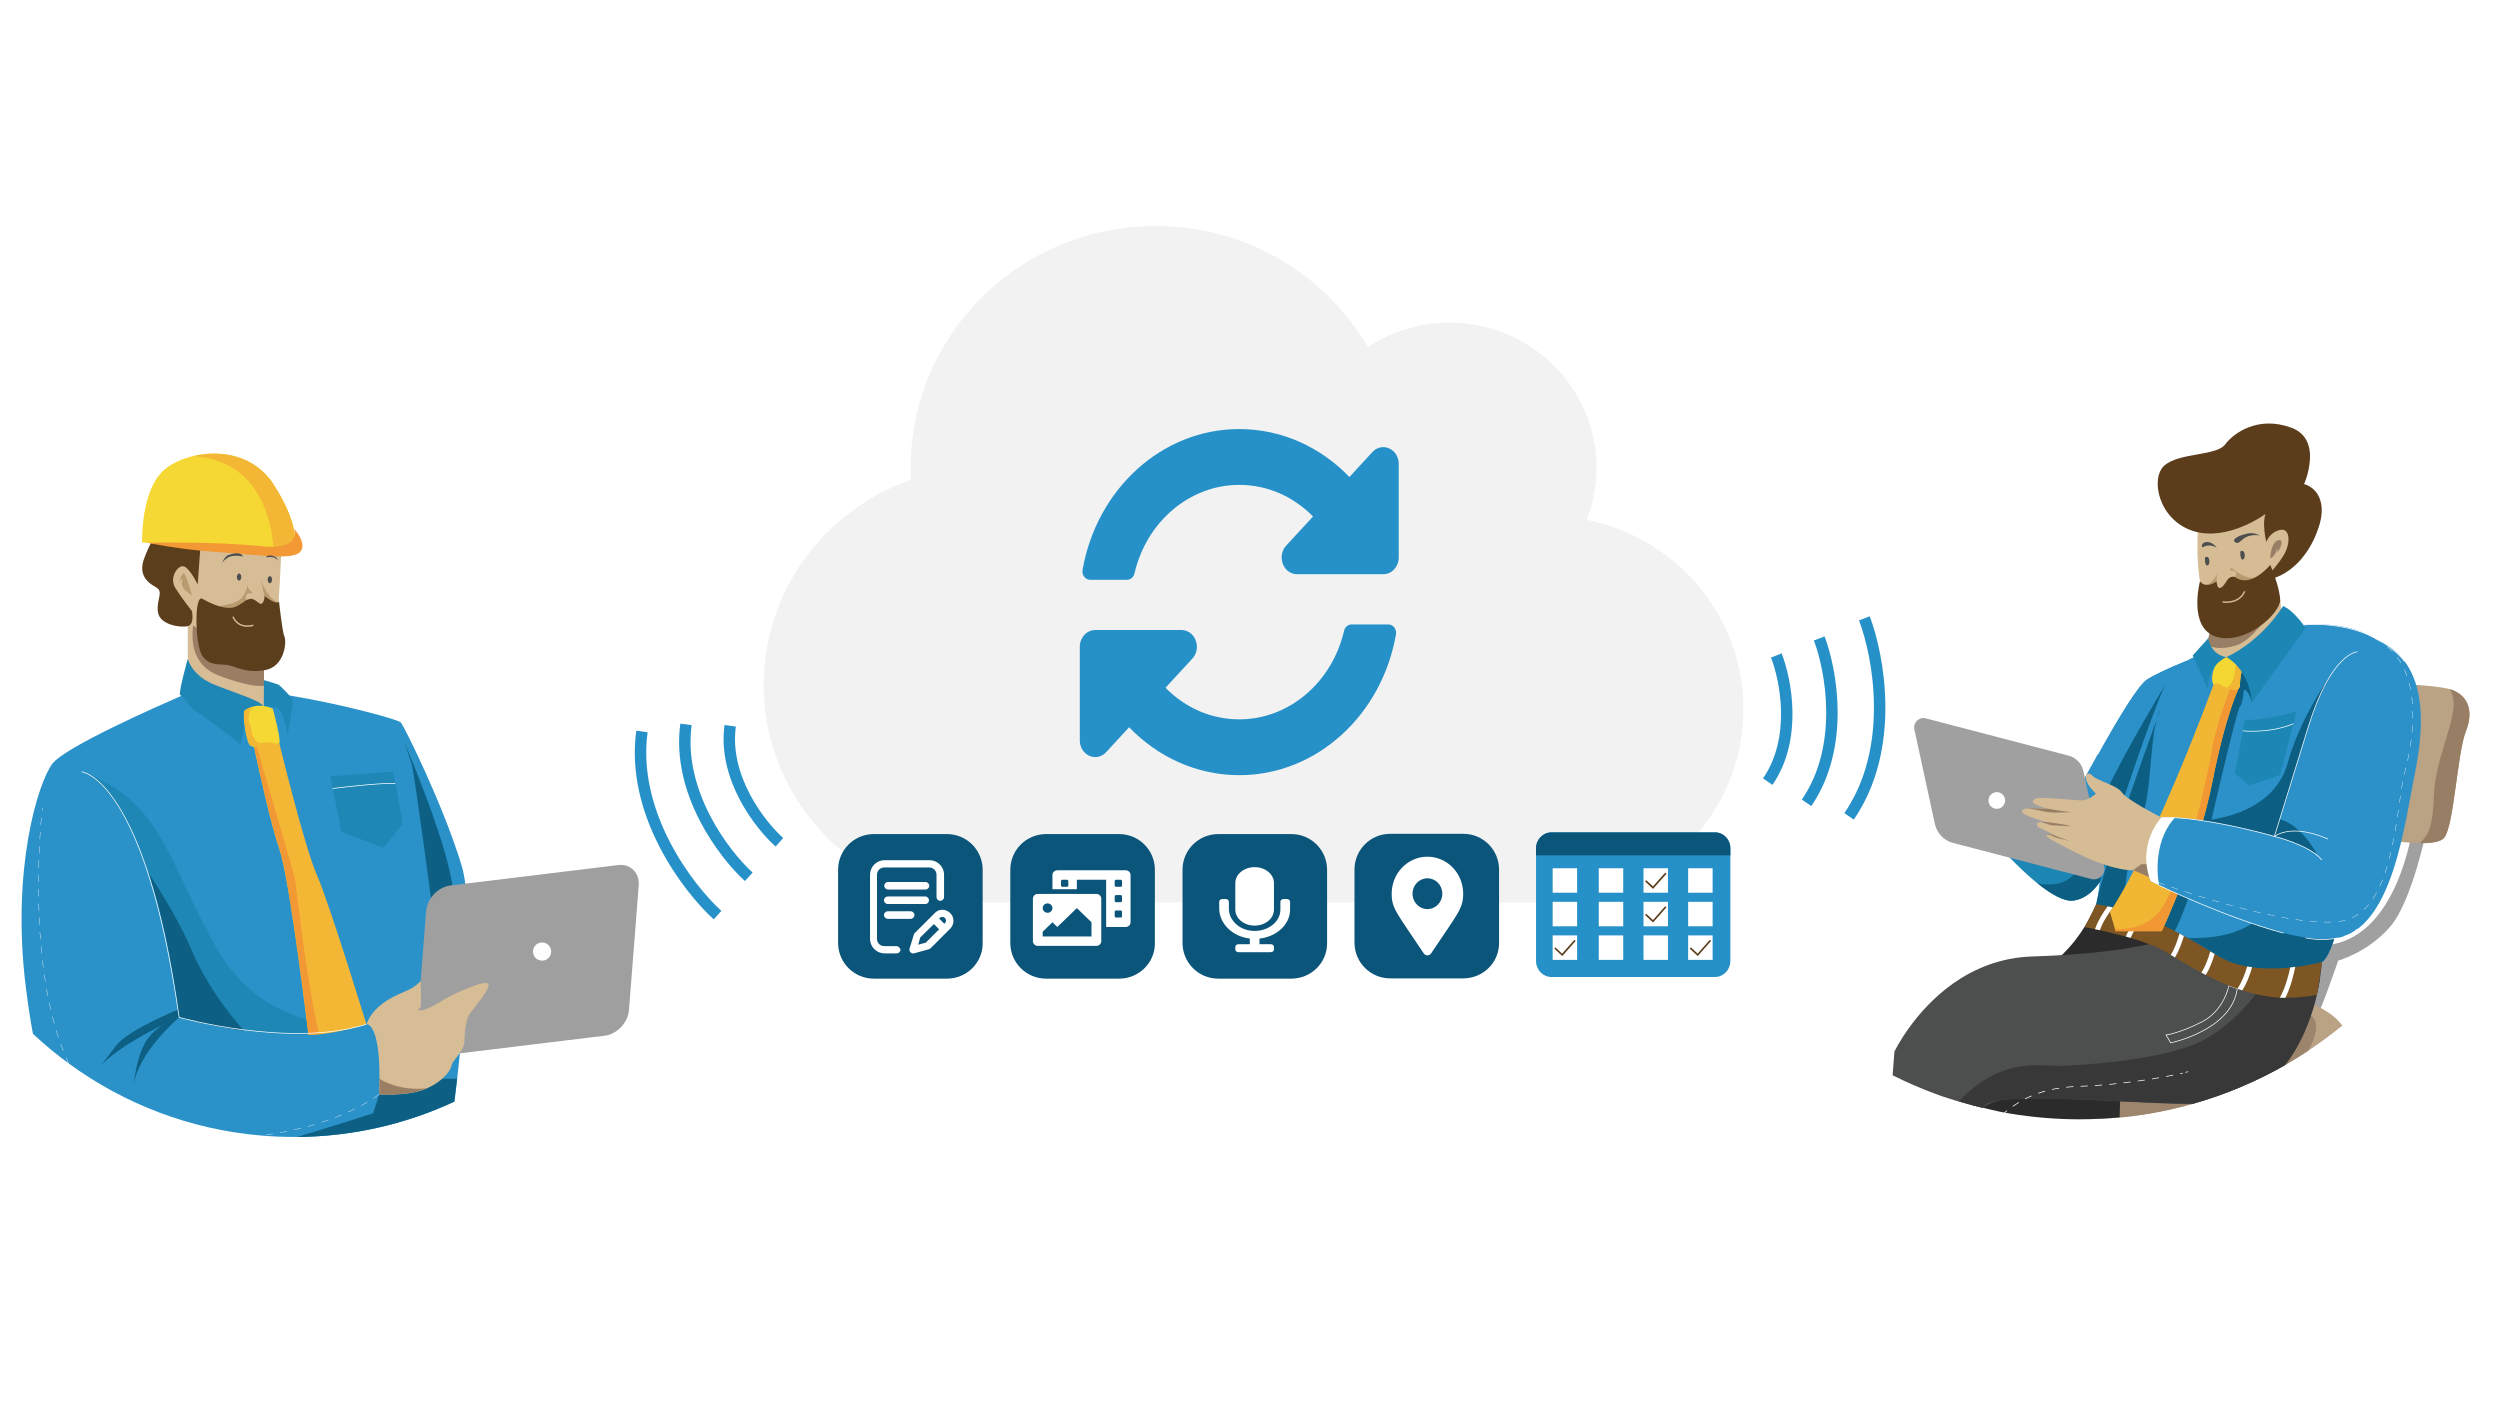 <?xml version="1.0" encoding="UTF-8"?> <svg xmlns="http://www.w3.org/2000/svg" width="1748" height="982" viewBox="0 0 1748 982" fill="none"><rect x="0" y="0" width="1748" height="982" fill="#333333" stroke="none"/><g clip-path="url(#clip0)"><rect width="1748" height="982" fill="white"></rect><path d="M1109.4 363.459C1113.79 352.162 1116.25 339.809 1116.25 326.929C1116.25 270.971 1070.23 225.571 1013.5 225.571C992.415 225.571 972.721 231.906 956.452 242.675C926.805 191.997 871.47 158 808 158C713.384 158 636.75 233.596 636.75 326.929C636.75 329.779 636.857 332.63 636.964 335.481C577.027 356.28 534 412.66 534 478.964C534 562.901 603.035 631 688.125 631H1082C1157.67 631 1219 570.502 1219 495.857C1219 430.503 1171.91 375.918 1109.4 363.459Z" fill="#F2F2F2"></path><path d="M1209.86 593.143V671.977C1209.86 678.115 1205.03 683.12 1199.07 683.12H1084.79C1078.83 683.12 1074 678.115 1074 671.977V593.143C1074 587.005 1078.83 582 1084.79 582H1199.13C1205.09 582 1209.86 587.005 1209.86 593.143Z" fill="#2691C8"></path><path d="M1209.86 593.143V598.089H1074V593.143C1074 587.005 1078.83 582 1084.79 582H1199.13C1205.09 582 1209.86 587.005 1209.86 593.143Z" fill="#0C557A"></path><path d="M1102.72 607.086H1085.62V624.188H1102.72V607.086Z" fill="white"></path><path d="M1102.72 630.564H1085.62V647.666H1102.72V630.564Z" fill="white"></path><path d="M1102.72 654.042H1085.62V671.143H1102.72V654.042Z" fill="white"></path><path d="M1134.96 607.086H1117.86V624.188H1134.96V607.086Z" fill="white"></path><path d="M1134.96 630.564H1117.86V647.666H1134.96V630.564Z" fill="white"></path><path d="M1134.96 654.042H1117.86V671.143H1134.96V654.042Z" fill="white"></path><path d="M1166.24 607.086H1149.14V624.188H1166.24V607.086Z" fill="white"></path><path d="M1166.24 630.564H1149.14V647.666H1166.24V630.564Z" fill="white"></path><path d="M1166.24 654.042H1149.14V671.143H1166.24V654.042Z" fill="white"></path><path d="M1197.47 607.086H1180.36V624.188H1197.47V607.086Z" fill="white"></path><path d="M1197.47 630.564H1180.36V647.666H1197.47V630.564Z" fill="white"></path><path d="M1197.47 654.042H1180.36V671.143H1197.47V654.042Z" fill="white"></path><path d="M1155.75 619.778L1151.05 615.429L1150.21 616.263L1155.81 621.506L1165.17 610.959L1164.28 610.185L1155.75 619.778Z" fill="#5B3E1C"></path><path d="M1155.75 643.316L1151.05 638.906L1150.21 639.74L1155.81 644.984L1165.17 634.437L1164.28 633.662L1155.75 643.316Z" fill="#5B3E1C"></path><path d="M1195.5 657.14L1186.98 666.793L1182.27 662.384L1181.44 663.218L1187.04 668.462L1196.39 657.915L1195.5 657.14Z" fill="#5B3E1C"></path><path d="M1092.23 666.793L1087.53 662.384L1086.75 663.218L1092.35 668.462L1101.71 657.915L1100.81 657.14L1092.23 666.793Z" fill="#5B3E1C"></path><path d="M662.115 684.264H610.966C597.163 684.264 586 673.101 586 659.299V608.15C586 594.347 597.163 583.184 610.966 583.184H662.115C675.917 583.184 687.081 594.347 687.081 608.15V659.299C687.284 673.101 675.917 684.264 662.115 684.264Z" fill="#0C557A"></path><path d="M649.531 629.462C649.531 628.041 648.313 626.823 646.892 626.823H620.709C619.288 626.823 618.07 628.041 618.07 629.462C618.07 630.883 619.288 632.1 620.709 632.1H646.892C648.516 632.1 649.531 630.883 649.531 629.462Z" fill="white"></path><path d="M620.709 637.175C619.288 637.175 618.07 638.392 618.07 639.813C618.07 641.234 619.288 642.452 620.709 642.452H636.744C638.164 642.452 639.382 641.234 639.382 639.813C639.382 638.392 638.164 637.175 636.744 637.175H620.709Z" fill="white"></path><path d="M626.798 661.532H618.273C615.431 661.532 613.199 659.299 613.199 656.457V611.6C613.199 608.759 615.431 606.526 618.273 606.526H649.734C652.575 606.526 654.808 608.759 654.808 611.6V627.229C654.808 628.65 656.026 629.868 657.447 629.868C658.867 629.868 660.085 628.65 660.085 627.229V611.6C660.085 605.917 655.417 601.452 649.937 601.452H618.476C612.793 601.452 608.327 606.12 608.327 611.6V656.457C608.327 662.141 612.996 666.606 618.476 666.606H627.001C628.422 666.606 629.639 665.388 629.639 663.967C629.233 662.749 628.219 661.532 626.798 661.532Z" fill="white"></path><path d="M664.348 638.393C661.303 635.348 656.432 635.348 653.59 638.393L639.585 652.398C639.382 652.601 638.976 653.007 638.976 653.413L635.931 663.358C635.728 664.17 635.931 665.185 636.54 665.794C636.946 666.2 637.758 666.606 638.367 666.606C638.57 666.606 638.773 666.606 638.976 666.606L649.328 663.764C649.734 663.561 650.139 663.358 650.545 663.155L664.551 649.15C667.392 646.106 667.392 641.234 664.348 638.393ZM647.298 659.096L642.021 660.517L643.441 655.442L652.981 646.106L656.635 649.759L647.298 659.096ZM660.694 645.497L660.288 645.903L656.635 642.249L657.041 641.843C658.055 640.828 659.679 640.828 660.694 641.843C661.709 642.858 661.709 644.482 660.694 645.497Z" fill="white"></path><path d="M647.095 616.674H620.911C619.491 616.674 618.273 617.892 618.273 619.313C618.273 620.734 619.491 621.952 620.911 621.952H647.095C648.516 621.952 649.734 620.734 649.734 619.313C649.734 617.892 648.516 616.674 647.095 616.674Z" fill="white"></path><path d="M918.078 361.125C904.022 346.843 885.782 339.014 866.432 339.032C831.607 339.065 801.542 364.978 793.241 400.923C792.637 403.539 790.489 405.387 788.003 405.387H762.24C758.869 405.387 756.308 402.066 756.931 398.471C766.659 342.411 812.015 300 866.5 300C896.375 300 923.505 312.752 943.523 333.512L959.58 316.086C966.377 308.71 978 313.934 978 324.366V389.774C978 396.241 973.169 401.484 967.21 401.484H906.937C897.324 401.484 892.51 388.871 899.307 381.494L918.078 361.125V361.125ZM765.79 440.516H826.063C835.676 440.516 840.49 453.129 833.693 460.506L814.922 480.876C828.978 495.158 847.219 502.987 866.57 502.968C901.377 502.934 931.454 477.039 939.759 441.078C940.363 438.462 942.511 436.614 944.997 436.614H970.761C974.132 436.614 976.693 439.935 976.069 443.53C966.341 499.59 920.985 542 866.5 542C836.625 542 809.495 529.248 789.477 508.488L773.42 525.914C766.623 533.29 755 528.066 755 517.634V452.226C755 445.759 759.831 440.516 765.79 440.516Z" fill="#2691C8"></path><path d="M782.525 684.264H731.376C717.574 684.264 706.411 673.101 706.411 659.299V608.15C706.411 594.347 717.574 583.184 731.376 583.184H782.525C796.328 583.184 807.491 594.347 807.491 608.15V659.299C807.694 673.101 796.328 684.264 782.525 684.264Z" fill="#0C557A"></path><path d="M787.072 608.509H739.284C738.379 608.509 737.511 608.857 736.871 609.477C736.23 610.096 735.871 610.936 735.871 611.812V621.722H752.938V615.116H773.418V648.149H787.072C787.977 648.149 788.846 647.801 789.486 647.181C790.126 646.562 790.486 645.722 790.486 644.846V611.812C790.486 610.936 790.126 610.096 789.486 609.477C788.846 608.857 787.977 608.509 787.072 608.509V608.509ZM746.964 619.142C746.964 619.388 746.863 619.624 746.683 619.799C746.503 619.973 746.259 620.071 746.004 620.071H742.804C742.55 620.071 742.306 619.973 742.126 619.799C741.945 619.624 741.844 619.388 741.844 619.142V616.045C741.844 615.798 741.945 615.562 742.126 615.388C742.306 615.214 742.55 615.116 742.804 615.116H746.004C746.259 615.116 746.503 615.214 746.683 615.388C746.863 615.562 746.964 615.798 746.964 616.045V619.142ZM784.512 640.613C784.512 640.86 784.411 641.096 784.231 641.27C784.051 641.444 783.807 641.542 783.552 641.542H780.352C780.097 641.542 779.853 641.444 779.673 641.27C779.493 641.096 779.392 640.86 779.392 640.613V637.516C779.392 637.27 779.493 637.034 779.673 636.859C779.853 636.685 780.097 636.587 780.352 636.587H783.552C783.807 636.587 784.051 636.685 784.231 636.859C784.411 637.034 784.512 637.27 784.512 637.516V640.613ZM784.512 629.877C784.512 630.124 784.411 630.36 784.231 630.534C784.051 630.709 783.807 630.806 783.552 630.806H780.352C780.097 630.806 779.853 630.709 779.673 630.534C779.493 630.36 779.392 630.124 779.392 629.877V626.781C779.392 626.534 779.493 626.298 779.673 626.124C779.853 625.949 780.097 625.852 780.352 625.852H783.552C783.807 625.852 784.051 625.949 784.231 626.124C784.411 626.298 784.512 626.534 784.512 626.781V629.877ZM784.512 619.142C784.512 619.388 784.411 619.624 784.231 619.799C784.051 619.973 783.807 620.071 783.552 620.071H780.352C780.097 620.071 779.853 619.973 779.673 619.799C779.493 619.624 779.392 619.388 779.392 619.142V616.045C779.392 615.798 779.493 615.562 779.673 615.388C779.853 615.214 780.097 615.116 780.352 615.116H783.552C783.807 615.116 784.051 615.214 784.231 615.388C784.411 615.562 784.512 615.798 784.512 616.045V619.142ZM766.592 625.026H725.631C724.725 625.026 723.857 625.374 723.217 625.993C722.577 626.613 722.217 627.453 722.217 628.329V658.059C722.217 658.935 722.577 659.775 723.217 660.395C723.857 661.014 724.725 661.362 725.631 661.362H766.592C767.497 661.362 768.365 661.014 769.005 660.395C769.645 659.775 770.005 658.935 770.005 658.059V628.329C770.005 627.453 769.645 626.613 769.005 625.993C768.365 625.374 767.497 625.026 766.592 625.026ZM732.457 631.632C733.133 631.632 733.792 631.826 734.354 632.189C734.915 632.552 735.353 633.068 735.611 633.672C735.869 634.275 735.937 634.939 735.805 635.58C735.674 636.221 735.348 636.809 734.871 637.271C734.394 637.733 733.785 638.048 733.123 638.175C732.461 638.303 731.775 638.238 731.151 637.987C730.527 637.737 729.994 637.314 729.619 636.771C729.244 636.228 729.044 635.589 729.044 634.936C729.044 634.06 729.404 633.219 730.044 632.6C730.684 631.98 731.552 631.632 732.457 631.632V631.632ZM763.178 654.755H729.044V651.452L735.871 644.846L739.284 648.149L752.938 634.936L763.178 644.846V654.755Z" fill="white"></path><path d="M902.937 684.264H851.788C837.985 684.264 826.822 673.101 826.822 659.299V608.15C826.822 594.347 837.985 583.184 851.788 583.184H902.937C916.739 583.184 927.902 594.347 927.902 608.15V659.299C928.105 673.101 916.739 684.264 902.937 684.264Z" fill="#0C557A"></path><path d="M877.242 647.185C884.705 647.185 890.755 642.194 890.755 636.037V617.456C890.755 611.298 884.705 606.307 877.242 606.307C869.778 606.307 863.728 611.298 863.728 617.456V636.037C863.728 642.194 869.778 647.185 877.242 647.185ZM899.764 628.604H897.512C896.268 628.604 895.26 629.436 895.26 630.462V636.037C895.26 644.723 886.182 651.694 875.441 650.83C866.08 650.076 859.224 643.134 859.224 635.375V630.462C859.224 629.436 858.216 628.604 856.971 628.604H854.719C853.475 628.604 852.467 629.436 852.467 630.462V635.126C852.467 645.536 861.472 654.816 873.863 656.226V660.192H865.98C864.736 660.192 863.728 661.024 863.728 662.05V663.908C863.728 664.935 864.736 665.767 865.98 665.767H888.503C889.747 665.767 890.755 664.935 890.755 663.908V662.05C890.755 661.024 889.747 660.192 888.503 660.192H880.62V656.27C892.685 654.905 902.017 646.361 902.017 636.037V630.462C902.017 629.436 901.009 628.604 899.764 628.604Z" fill="white"></path><path d="M325.331 691.598C324.364 706.915 322.993 722.233 321.623 736.099C321.623 736.26 321.623 736.421 321.542 736.502C320.897 742.709 320.252 748.675 319.688 754.157C319.043 760.042 318.398 765.443 317.834 770.119C317.834 770.119 317.753 770.119 317.753 770.2C284.216 785.84 246.89 794.627 207.549 794.949C206.824 794.949 206.098 794.949 205.373 794.949C197.795 794.949 190.217 794.627 182.8 793.982C132.817 789.79 86.785 771.812 48.411 743.838C39.543 737.389 31.078 730.375 23.016 722.797C21.243 713.526 19.631 702.643 18.018 689.905C7.86 607.756 26.483 547.616 36.56 534.072C45.428 522.221 110.97 493.441 127.013 486.427C129.27 485.46 130.56 484.895 130.56 484.895C133.785 483.444 138.057 482.477 142.975 481.993C147.328 481.51 152.246 481.348 157.567 481.51C165.87 481.671 175.061 482.477 184.735 483.686C190.7 484.412 196.747 485.379 202.793 486.347C241.005 492.715 278.976 503.276 280.347 505.211C282.926 508.597 309.933 562.772 322.751 605.176C323.799 608.724 324.686 612.996 325.331 617.833C327.669 636.778 327.105 664.188 325.331 691.598Z" fill="#2A92C9"></path><path d="M184.573 465.225V496.585C184.573 496.585 179.091 495.376 164.016 493.199C148.94 491.264 131.285 471.11 131.285 471.11V431.366C132.817 430.882 134.429 431.608 135.8 433.22C137.735 435.155 139.669 438.379 141.685 441.765C144.184 446.038 146.764 450.714 149.585 453.858C156.518 461.758 184.573 465.225 184.573 465.225Z" fill="#D6BD96"></path><path d="M184.573 465.225V479.494C180.543 479.978 171.594 479.494 152.891 472.319C134.671 465.467 133.543 448.376 135.074 436.928C135.236 435.477 135.477 434.107 135.719 432.736C136.606 428.544 137.654 425.722 137.654 425.722L166.757 444.99C156.519 444.829 146.119 443.7 141.685 441.362C144.184 445.635 146.764 450.311 149.585 453.455C156.519 461.758 184.573 465.225 184.573 465.225Z" fill="#997E64"></path><path d="M197.15 372.596C197.15 372.596 196.263 400.651 194.812 420.966C194.65 422.175 194.65 423.304 194.57 424.513C193.925 433.059 193.28 439.75 192.635 441.282C191.345 444.103 179.091 445.554 166.757 445.474C156.519 445.312 146.119 444.184 141.685 441.846C141.443 441.685 141.04 441.443 140.798 441.362C139.347 440.314 137.251 439.024 135.074 437.331C133.865 436.445 132.495 435.477 131.205 434.51C120.644 426.206 108.068 412.904 116.371 397.748C127.819 376.949 135.074 369.694 135.074 369.694L197.15 372.596Z" fill="#D6BD96"></path><path opacity="0.33" d="M181.994 404.843C182.155 405.084 182.236 405.488 182.477 406.052C182.236 405.326 181.994 404.923 181.994 404.843Z" fill="#7C5724"></path><path opacity="0.33" d="M194.973 420.966C194.812 422.175 194.812 423.304 194.731 424.513C192.796 425.4 190.217 425.722 189.007 424.03C186.428 420.24 184.815 416.855 184.815 416.855C184.815 416.855 183.364 409.196 182.477 406.052C184.009 409.76 189.088 420.563 194.973 420.966Z" fill="#7C5724"></path><path opacity="0.33" d="M172.078 419.596C172.078 419.596 171.03 416.21 173.368 415.162C175.544 414.114 177.237 415.162 177.237 415.162C177.237 415.162 173.851 411.937 173.609 411.131C173.368 410.325 173.126 409.196 173.126 409.196C173.126 409.196 171.836 416.451 167.241 419.596C162.646 422.74 152.971 423.788 152.971 423.788C152.971 423.788 162.484 431.204 172.078 419.596Z" fill="#7C5724"></path><path d="M141.443 364.131L138.218 408.712C138.218 408.712 133.14 397.91 128.867 396.136C124.675 394.282 118.064 403.714 122.498 410.97C127.013 418.225 134.188 427.254 134.188 427.254C134.188 427.254 136.284 436.606 131.205 437.815C126.126 439.024 111.615 436.928 110.405 427.899C109.196 418.951 114.92 413.711 108.874 410.486C102.908 407.261 96.781 401.779 100.651 390.896C104.52 380.093 110.002 371.628 110.002 371.628L141.443 364.131Z" fill="#5B3E1C"></path><path d="M141.443 418.628C141.443 418.628 157.405 428.544 165.87 423.707C174.335 418.87 170.062 420.079 174.335 418.87C178.608 417.661 181.59 424.03 183.445 421.692C185.299 419.354 184.976 416.613 184.976 416.613C184.976 416.613 192.554 423.143 195.134 420.805C195.134 420.805 197.311 441.846 198.923 445.232C200.455 448.618 199.165 466.031 185.379 468.53C171.594 471.029 163.693 465.547 158.856 464.902C154.019 464.258 146.764 465.789 141.685 458.937C136.364 452.004 135.558 415.484 141.443 418.628Z" fill="#5B3E1C"></path><path d="M205.856 379.368C205.856 379.368 205.373 382.915 196.343 384.527C192.071 385.333 185.702 385.817 176.592 385.172C148.537 383.318 99.361 379.287 99.361 379.287C99.361 379.287 98.152 340.913 116.291 327.289C121.369 323.5 127.98 320.517 135.236 318.824C154.181 314.309 177.963 318.179 191.023 338.414C209.242 366.469 205.856 379.368 205.856 379.368Z" fill="#F5D834"></path><path d="M205.856 379.368C205.856 379.368 205.373 382.915 196.343 384.527C193.199 383.237 191.265 382.35 191.265 382.35C186.186 332.529 157.889 320.517 135.397 318.905C154.342 314.39 178.124 318.26 191.184 338.495C209.242 366.469 205.856 379.368 205.856 379.368Z" fill="#F3B735"></path><path d="M102.908 379.448C102.908 379.448 124.836 384.285 152.568 386.059C180.22 387.913 204.002 391.783 209.726 386.059C215.45 380.335 205.534 369.532 205.534 369.532C205.534 369.532 211.903 385.253 181.994 381.867C152.326 378.561 102.908 379.448 102.908 379.448Z" fill="#F29835"></path><path d="M131.285 460.71C131.285 460.71 134.026 472.4 149.989 478.769C165.951 485.137 182.477 489.813 184.573 494.328C184.573 494.328 173.529 493.683 171.433 504.485C169.337 515.288 168.289 520.448 168.289 520.448C168.289 520.448 141.363 499.648 137.332 497.552C133.301 495.456 127.819 486.508 126.045 486.024C124.272 485.621 131.285 460.71 131.285 460.71Z" fill="#1E87B5"></path><path d="M184.573 494.408C184.573 494.408 192.796 492.957 195.618 496.746C198.601 500.535 201.18 513.676 201.18 513.676C201.18 513.676 205.211 491.022 204.808 489.491C204.405 487.959 195.94 479.333 194.65 478.688C193.199 478.043 184.493 475.544 184.493 475.544V494.408H184.573Z" fill="#1E87B5"></path><path d="M57.198 539.635C57.359 539.635 57.682 539.796 58.085 540.038C57.843 539.876 57.44 539.715 57.198 539.635Z" fill="#1E87B5"></path><path d="M254.065 716.912C228.832 725.78 196.505 724.167 170.627 720.54C144.748 716.912 125.239 711.188 125.239 711.188C119.757 667.413 112.098 634.602 103.956 610.336C85.334 555.113 64.051 542.617 58.327 540.118C115.162 560.676 118.145 606.708 153.052 665.559C188.362 724.812 254.065 716.912 254.065 716.912Z" fill="#1E87B5"></path><path d="M125.32 711.349C125.32 711.349 95.33 736.421 93.234 760.606C93.234 760.606 94.927 738.114 102.989 726.667C110.97 715.219 125.32 711.349 125.32 711.349Z" fill="#0D6084"></path><path d="M124.675 705.867C124.675 705.867 89.848 719.895 81.383 730.859C72.919 741.742 70.339 745.289 70.339 745.289C70.339 745.289 82.028 730.617 125.32 711.269L124.675 705.867Z" fill="#0D6084"></path><path d="M319.607 754.238L317.592 770.28C284.055 785.92 246.729 794.707 207.388 795.03C231.17 788.016 260.837 778.423 260.837 778.423L265.11 765.282L265.432 765.202L279.621 759.961L295.18 754.238H319.607Z" fill="#0D6084"></path><path d="M256.161 716.106C256.161 716.106 238.587 721.829 222.866 723.281C220.367 723.522 217.949 723.684 215.611 723.522C215.611 723.522 202.632 615.092 195.295 593.648C189.168 575.832 181.107 538.506 178.366 526.091C177.882 523.511 177.479 521.899 177.479 521.899C177.479 521.899 177.64 521.657 177.882 521.415C178.124 521.173 178.366 520.931 178.688 520.609C180.865 518.755 186.105 515.933 195.215 519.319C195.215 519.319 212.789 591.552 221.174 610.82C229.8 629.926 256.161 716.106 256.161 716.106Z" fill="#F3B735"></path><path d="M206.259 614.447C206.743 617.269 213.515 681.037 223.028 723.119C220.529 723.361 218.11 723.522 215.772 723.361C215.772 723.361 202.793 614.931 195.457 593.487C189.33 575.67 181.268 538.345 178.527 525.93L178.124 521.254L177.721 516.094C177.721 516.094 178.205 517.626 179.011 520.367C184.412 539.07 205.453 610.739 206.259 614.447Z" fill="#F29835"></path><path d="M195.376 519.319C194.167 521.496 187.717 517.868 184.332 519.319C180.946 520.77 176.431 523.995 174.174 520.125C171.917 516.256 169.659 499.971 170.788 496.988C170.788 496.988 172.884 495.134 176.512 494.166C180.059 493.118 184.815 492.877 190.7 495.456C190.781 495.295 196.505 516.981 195.376 519.319Z" fill="#F5D834"></path><path d="M303.403 643.228C303.403 643.228 289.779 540.441 287.844 534.314C285.909 528.106 282.765 519.077 282.765 519.077C282.765 519.077 301.065 561.965 310.417 593.971C319.768 625.814 316.382 631.699 316.382 631.699L303.403 643.228Z" fill="#0D6084"></path><path d="M170.627 720.701C144.748 717.073 125.239 711.349 125.239 711.349C119.757 667.574 112.099 634.763 103.956 610.497C115.001 627.265 126.61 646.775 134.51 665.478C144.104 687.648 158.292 706.754 170.627 720.701Z" fill="#0D6084"></path><path d="M230.928 542.698L274.703 539.554C274.703 539.554 280.588 566.48 281.233 576.315L268.093 592.842L238.748 581.555L230.928 542.698Z" fill="#1E87B5"></path><path d="M422.797 724.167L305.58 738.437C296.873 739.485 290.343 732.955 291.149 724.006L297.921 637.343C298.566 628.394 306.225 620.171 314.931 619.123L432.149 604.854C440.855 603.806 447.385 610.336 446.579 619.284L439.807 705.948C439.162 714.977 431.504 723.119 422.797 724.167Z" fill="#A09F9F"></path><path d="M328.475 708.689C325.734 712.478 324.847 722.474 324.686 728.601C324.444 734.728 315.979 742.145 315.818 744.725C315.576 747.305 311.142 755.286 298.405 761.009C285.667 766.733 265.11 765.202 265.11 765.202C265.271 761.332 265.352 757.624 265.352 754.318C265.513 714.816 256.242 716.106 256.242 716.106C261.563 701.272 278.895 695.145 284.861 692.485C290.827 689.744 294.213 685.874 294.213 685.874C294.213 685.874 294.454 701.111 294.213 703.126C293.971 705.142 292.117 706.351 292.117 706.351C292.117 706.351 292.117 706.351 294.858 706.351C297.599 706.351 304.612 702.562 309.933 699.176C315.254 695.79 339.842 684.343 341.535 687.97C342.986 691.517 331.216 704.819 328.475 708.689Z" fill="#D6BD96"></path><path d="M379.022 671.686C382.539 671.686 385.391 668.834 385.391 665.317C385.391 661.799 382.539 658.948 379.022 658.948C375.505 658.948 372.653 661.799 372.653 665.317C372.653 668.834 375.505 671.686 379.022 671.686Z" fill="white"></path><path d="M57.037 539.635C57.037 539.635 101.457 543.907 125.239 711.349C125.239 711.349 202.551 733.035 256.161 716.186" stroke="white" stroke-width="0.5" stroke-miterlimit="10"></path><path d="M265.11 765.121C265.11 765.121 238.023 787.21 182.558 793.982" stroke="white" stroke-width="0.25" stroke-miterlimit="10" stroke-dasharray="5 5"></path><path d="M48.169 743.919C16.406 676.361 29.627 564.707 29.627 564.707" stroke="white" stroke-width="0.25" stroke-miterlimit="10" stroke-dasharray="5 5"></path><path d="M298.405 760.929C285.667 766.653 265.11 765.121 265.11 765.121C265.271 761.251 265.352 757.543 265.352 754.238C267.125 755.527 279.298 762.944 298.405 760.929Z" fill="#997E64"></path><path d="M169.901 389.122C169.901 389.122 163.049 387.429 159.098 390.009C155.229 392.589 154.826 394.685 154.826 394.685C154.826 394.685 156.68 389.203 159.663 388.074C162.645 386.946 168.45 385.575 169.901 389.122Z" fill="#4D4D4E"></path><path d="M186.025 389.767C186.025 389.767 190.055 388.88 192.393 390.251C194.731 391.621 194.892 392.992 194.892 392.992C194.892 392.992 193.844 389.767 192.071 389.122C190.297 388.397 186.911 387.671 186.025 389.767Z" fill="#4D4D4E"></path><path d="M167.16 405.971C168.006 405.971 168.692 404.852 168.692 403.472C168.692 402.092 168.006 400.973 167.16 400.973C166.314 400.973 165.628 402.092 165.628 403.472C165.628 404.852 166.314 405.971 167.16 405.971Z" fill="#4D4D4E"></path><path d="M188.685 407.825C189.531 407.825 190.217 406.707 190.217 405.326C190.217 403.946 189.531 402.827 188.685 402.827C187.839 402.827 187.153 403.946 187.153 405.326C187.153 406.707 187.839 407.825 188.685 407.825Z" fill="#4D4D4E"></path><path d="M177.157 437.17C177.157 437.17 166.999 440.556 162.887 431.204" stroke="#D6BD96" stroke-miterlimit="10"></path><path opacity="0.33" d="M134.671 417.661C134.671 417.661 130.479 402.424 128.786 401.054C127.093 399.522 125.158 407.584 125.158 407.584C125.158 407.584 126.368 404.601 127.658 404.843C127.658 404.843 125.562 409.76 129.996 413.146C134.268 416.371 134.268 416.371 134.268 416.371L134.671 417.661Z" fill="#7C5724"></path><path d="M184.412 519.319C181.026 520.77 176.512 523.995 174.254 520.125C171.997 516.256 169.74 499.971 170.868 496.988C170.868 496.988 172.964 495.134 176.592 494.167C176.592 494.167 172.158 499.89 174.416 505.695C176.592 511.66 175.625 511.822 176.592 513.998C177.64 516.175 178.688 519.964 184.412 519.319Z" fill="#F3B735"></path><path d="M232.621 551.324C232.621 551.324 264.304 547.293 276.396 547.777" stroke="white" stroke-width="0.5" stroke-miterlimit="10"></path><path d="M544.967 588.917C531.414 576.863 505.555 543.7 510.548 507.481" stroke="#2691C8" stroke-width="8"></path><path d="M523.535 613.071C506.217 597.309 473.194 553.925 479.649 506.483" stroke="#2691C8" stroke-width="8"></path><path d="M501.707 639.856C480.845 620.869 441.065 568.607 448.84 511.457" stroke="#2691C8" stroke-width="8"></path><path d="M1687.07 577.721C1687.07 577.721 1676.59 659.464 1623.44 661.039L1605.8 709.155C1605.8 709.155 1616.35 717.109 1619.81 711.203C1623.28 705.296 1634.86 671.67 1634.86 671.67C1634.86 671.67 1655.88 665.843 1671.4 647.73C1686.91 629.618 1697.38 577.091 1697.38 577.091L1687.07 577.721Z" fill="#A0A0A0"></path><path d="M1637.77 717.03C1630.13 723.251 1622.26 729.157 1613.99 734.591C1608.71 738.135 1603.2 741.443 1597.69 744.671C1577.53 756.169 1555.87 765.382 1533.11 771.761C1516.97 776.329 1500.27 779.557 1483.11 781.211C1482.79 781.211 1482.48 781.29 1482.16 781.29C1477.67 781.684 1473.1 782.077 1468.54 782.235C1468.85 781.054 1469.25 779.794 1469.64 778.613C1470.74 775.541 1472 772.47 1473.66 769.556C1473.97 769.005 1474.29 768.375 1474.68 767.824C1477.04 763.965 1479.96 760.5 1483.66 757.822C1488.15 754.515 1493.74 752.31 1500.67 752.074C1537.6 750.577 1609.03 700.335 1609.03 700.335C1609.03 700.335 1612.81 700.886 1618 702.776C1619.5 703.327 1621.08 704.036 1622.73 704.824C1627.77 707.501 1633.36 711.281 1637.77 717.03Z" fill="#BAA285"></path><path d="M1613.99 734.67C1608.71 738.214 1603.2 741.521 1597.69 744.75C1577.53 756.247 1555.87 765.461 1533.11 771.84C1516.97 776.407 1500.27 779.636 1483.1 781.29C1482.79 781.211 1482.47 781.211 1482.16 781.132C1474.44 779.872 1469.64 778.691 1469.64 778.691C1469.64 778.691 1469.72 774.439 1473.26 769.635C1473.65 769.084 1474.13 768.532 1474.68 767.902C1476.65 765.697 1479.32 763.492 1483.18 761.681C1487.91 759.319 1494.37 757.507 1503.11 756.799C1532.4 754.436 1583.43 714.825 1606.27 709.391C1609.1 708.682 1611.55 708.604 1613.44 709.076C1614.3 709.312 1615.09 709.706 1615.8 710.1C1616.9 710.809 1617.69 711.675 1618.32 712.777C1620.76 717.502 1619.03 725.535 1613.99 734.67Z" fill="#9D856D"></path><path d="M1724.16 511.256C1718.17 526.297 1715.89 576.619 1709.12 585.596C1706.75 588.746 1699.82 589.691 1691.79 589.534C1677.07 589.297 1658.88 585.596 1658.88 585.596L1662.81 477.787C1662.81 477.787 1700.77 478.417 1712.98 481.882C1713.21 481.961 1713.45 482.04 1713.68 482.119C1724.87 485.82 1730.14 496.215 1724.16 511.256Z" fill="#BAA285"></path><path d="M1724.16 511.256C1718.17 526.297 1715.89 576.619 1709.12 585.596C1706.75 588.746 1699.82 589.691 1691.79 589.534C1700.38 582.446 1701.08 571.815 1701.87 554.962C1702.9 532.912 1713.37 512.437 1715.42 495.506C1716.05 489.994 1714.87 485.426 1712.98 481.804C1713.21 481.882 1713.45 481.961 1713.68 482.04C1724.87 485.82 1730.14 496.215 1724.16 511.256Z" fill="#987E64"></path><path d="M1543.74 651.116C1543.74 651.116 1542.01 652.691 1539.18 655.684C1538.23 656.629 1537.13 657.81 1535.95 659.07C1535.87 659.149 1535.71 659.306 1535.63 659.385C1532.64 662.692 1528.94 666.866 1524.92 671.906C1512.87 686.947 1497.91 709.076 1489.25 734.67C1488.54 736.796 1487.83 738.922 1487.2 741.127C1486.02 745.38 1484.92 749.711 1484.13 754.121C1483.89 755.302 1483.74 756.562 1483.5 757.901C1483.34 759.082 1483.18 760.342 1483.03 761.602C1482.71 764.28 1482.48 767.036 1482.4 770.029C1482.24 773.494 1482.08 777.195 1482.08 781.054V781.29C1477.59 781.684 1473.03 782.077 1468.46 782.235C1463.65 782.471 1458.85 782.629 1453.97 782.629C1437.43 782.629 1421.21 781.211 1405.46 778.612C1402.86 778.219 1400.26 777.667 1397.74 777.195C1397.66 777.195 1397.58 777.195 1397.5 777.116C1394.28 776.407 1390.34 775.541 1386.01 774.439C1385.93 774.439 1385.93 774.517 1385.85 774.517L1385.93 774.439C1383.88 773.966 1381.75 773.336 1379.47 772.785C1379 772.47 1378.68 771.919 1378.53 771.289C1377.82 768.454 1380.1 763.256 1380.18 760.027C1380.18 758.374 1380.26 756.641 1380.34 754.987C1381.75 720.574 1393.25 695.295 1413.73 686.554C1425.22 681.592 1434.52 674.82 1441.84 667.575C1448.69 660.96 1453.81 654.03 1457.51 648.045C1462.87 639.54 1465.31 633.004 1465.62 632.137L1465.7 631.98C1465.78 631.98 1465.78 631.98 1465.78 631.98C1465.86 631.98 1465.94 632.059 1466.1 632.059L1473.42 633.87L1476.96 634.736L1477.12 634.815L1484.13 636.547L1492 638.437L1505.23 641.666L1506.1 641.903L1514.61 643.95L1523.03 645.997L1534.53 648.832L1543.74 651.116Z" fill="#2A2B2A"></path><path d="M1473.81 605.362C1473.81 605.362 1472.08 610.717 1468.3 616.387C1464.36 622.294 1458.3 628.515 1449.64 629.696C1443.1 630.562 1433.73 624.971 1424.67 617.726C1410.42 606.229 1397.03 590.794 1397.03 590.794L1455.86 601.976L1471.45 604.969L1473.81 605.362Z" fill="#1C87B5"></path><path d="M1379.47 772.864C1381.68 773.494 1383.88 774.045 1385.93 774.518C1385.93 774.518 1385.85 774.596 1385.85 774.675C1385.93 774.675 1385.93 774.596 1386.01 774.596C1386.48 774.36 1386.87 774.045 1387.35 773.809C1391.36 771.446 1395.3 769.871 1399.24 769.241C1415.22 766.958 1443.81 768.218 1473.34 769.635C1473.42 769.635 1473.58 769.635 1473.73 769.635C1476.65 769.793 1479.64 769.95 1482.55 770.108C1500.43 770.974 1518.15 771.84 1533.11 771.84C1555.87 765.383 1577.61 756.248 1597.69 744.75C1605.4 734.906 1610.84 723.803 1614.62 713.329C1615.01 712.305 1615.41 711.281 1615.72 710.258C1616.59 707.816 1617.3 705.375 1618 703.013C1618.71 700.414 1619.42 697.894 1619.89 695.531C1620.13 694.665 1620.29 693.878 1620.45 693.09C1621.08 690.098 1621.63 687.341 1622.02 684.9C1623.12 678.443 1623.44 674.033 1623.44 673.009V672.773C1623.44 672.773 1622.1 672.143 1619.82 671.04C1610.92 666.866 1587.29 655.999 1567.37 649.778C1553.74 645.446 1541.93 643.32 1537.68 646.785C1536.73 647.572 1535.71 648.281 1534.53 649.069C1532.09 650.644 1528.94 652.14 1525.16 653.636C1525.08 653.715 1524.92 653.715 1524.84 653.715C1524.37 653.873 1523.9 654.109 1523.43 654.266C1517.76 656.392 1510.83 658.361 1502.56 660.172C1487.04 663.559 1466.73 666.315 1441.84 667.811C1435.23 668.205 1428.37 668.52 1421.13 668.756C1398.53 669.465 1380.1 677.419 1365.61 687.656C1337.81 707.344 1324.58 735.3 1324.58 735.3L1323.32 751.838C1333.01 756.72 1343.01 761.051 1353.25 764.831C1354.9 765.461 1356.55 766.013 1358.21 766.643C1361.99 767.903 1365.93 769.084 1369.47 770.186L1379.47 772.864Z" fill="#4D4E4E"></path><path d="M1380.49 773.415C1377.82 772.706 1374.59 771.761 1372.23 771.052C1374.9 771.84 1377.58 772.549 1380.26 773.258C1380.34 773.258 1380.42 773.336 1380.57 773.336C1380.49 773.415 1380.49 773.415 1380.49 773.415Z" fill="#4D4E4E"></path><path d="M1665.8 451.012C1665.8 451.012 1651.63 584.021 1635.72 644.265C1631.71 659.543 1627.53 670.174 1623.44 672.694C1603.28 685.215 1569.18 681.671 1544.92 664.661C1540.59 661.59 1535.32 658.597 1529.49 655.762C1502.79 642.611 1465.7 632.137 1465.7 632.137C1465.7 632.137 1480.19 571.106 1443.18 570.634C1443.18 570.634 1489.72 482.119 1500.74 475.031C1511.77 468.022 1582.33 436.995 1617.85 436.522C1653.28 435.971 1665.8 451.012 1665.8 451.012Z" fill="#2B91C8"></path><path d="M1537.21 363.836C1537.21 363.836 1531.93 420.851 1549.18 425.734C1566.42 430.616 1582.72 411.322 1591.23 401.557C1599.73 391.792 1617.69 375.097 1604.14 363.836C1590.6 352.575 1596.66 344.306 1582.57 346.354C1568.47 348.401 1537.21 363.836 1537.21 363.836Z" fill="#D5BC95"></path><path d="M1620.13 371.711C1617.14 379.744 1613.28 385.807 1609.42 390.454C1601.07 400.376 1592.33 403.526 1589.5 404.314C1588.95 404.471 1588.63 404.55 1588.63 404.55L1586.82 403.054L1585.64 402.109C1585.64 402.109 1585.8 401.951 1586.11 401.636C1586.11 401.636 1586.19 401.557 1586.43 401.321C1588.32 399.51 1592.88 394.628 1596.82 388.091C1601.86 379.665 1601.31 368.561 1593.83 370.609C1586.35 372.656 1584.61 379.035 1584.61 379.035C1584.61 379.035 1584.3 377.696 1583.91 375.57C1583.12 371.317 1582.33 364.151 1584.06 359.347C1584.06 359.347 1557.76 378.877 1533.58 371.317C1509.41 363.836 1503.03 334.384 1513.5 325.327C1523.98 316.35 1549.73 318.949 1555.87 310.68C1562.09 302.411 1579.1 290.599 1602.02 299.025C1611.31 302.411 1614.54 309.577 1615.09 316.822C1615.48 322.177 1614.46 327.611 1613.36 331.706C1612.26 335.722 1611 338.479 1611 338.479C1611 338.479 1618.71 340.211 1621.86 348.401C1622.26 349.504 1622.65 350.685 1622.89 351.945C1623.91 356.749 1623.44 363.206 1620.13 371.711Z" fill="#5B3D1B"></path><path d="M1574.61 491.254C1574.61 491.254 1572.64 482.828 1568.86 482.198C1568.86 482.198 1568.39 491.884 1566.11 494.089C1563.82 496.294 1542.4 589.691 1542.4 589.691C1542.4 589.691 1524.29 651.195 1517.76 654.503C1511.22 657.81 1496.81 622.373 1496.81 622.373L1557.45 475.661C1557.45 475.661 1565.16 459.439 1571.15 463.219C1577.13 466.999 1574.61 491.254 1574.61 491.254Z" fill="#0C5F83"></path><path d="M1483.89 639.776C1483.89 639.776 1488.38 584.73 1496.81 571.579C1505.23 558.427 1502.08 512.437 1510.59 495.664C1510.59 495.664 1487.28 560.396 1477.43 590.715C1467.51 621.112 1465.7 632.137 1465.7 632.137L1483.89 639.776Z" fill="#0C5F83"></path><path d="M1558.47 689.074C1558.47 689.074 1555.24 706.635 1539.25 714.667C1523.27 722.7 1514.53 723.645 1514.53 723.645L1517.76 729.158C1517.76 729.158 1560.44 720.416 1564.3 691.279L1558.47 689.074Z" stroke="white" stroke-width="0.5" stroke-miterlimit="10"></path><path d="M1595.25 429.12C1595.25 429.12 1578 464.242 1568.08 467.944C1558.15 471.724 1548.78 461.171 1546.5 455.737C1545.71 453.769 1544.92 452.509 1544.45 451.249C1543.59 449.044 1543.59 446.917 1545.55 440.932C1548.15 432.664 1583.83 422.269 1592.49 419.906C1593.67 419.591 1594.38 419.355 1594.38 419.355L1595.25 429.12Z" fill="#D5BC95"></path><path d="M1592.41 419.906C1587.06 429.277 1574.77 448.335 1562.64 451.564C1553.98 453.847 1548.47 453.454 1544.45 451.327C1543.59 449.122 1543.59 446.996 1545.55 441.011C1548.15 432.742 1583.75 422.269 1592.41 419.906Z" fill="#987E64"></path><path d="M1379.47 772.864C1381.68 773.494 1383.88 774.045 1385.93 774.517C1386.16 774.202 1386.48 773.887 1386.79 773.572C1390.1 770.265 1395.22 769.792 1399.24 769.162C1415.22 766.879 1443.81 768.139 1473.34 769.556C1473.42 769.556 1473.58 769.556 1473.73 769.556C1476.65 769.714 1479.64 769.871 1482.55 770.029C1500.43 770.895 1518.15 771.761 1533.11 771.761C1555.87 765.304 1577.61 756.169 1597.69 744.671C1605.4 734.828 1610.84 723.724 1614.62 713.25C1615.01 712.226 1615.41 711.202 1615.72 710.179C1616.59 707.737 1617.3 705.296 1618 702.934C1618.71 700.335 1619.42 697.815 1619.89 695.453C1620.13 694.586 1620.29 693.799 1620.45 693.011C1621.08 690.019 1621.63 687.263 1622.02 684.821H1621.71L1614.62 685.215L1602.57 685.845L1598.87 686.003L1582.65 686.869C1582.65 686.869 1580.76 690.176 1577.13 695.059C1570.75 703.564 1558.94 716.951 1542.09 726.48C1529.02 733.804 1507.52 738.45 1487.36 741.206C1466.49 744.12 1447.12 745.065 1440.03 745.301C1429.95 745.537 1405.93 739.946 1380.34 760.185C1377.11 762.784 1373.8 765.776 1370.57 769.241C1370.26 769.556 1370.02 769.792 1369.71 770.107L1379.47 772.864Z" fill="#383838"></path><path d="M1635.72 644.265C1631.71 659.543 1627.53 670.174 1623.44 672.694C1603.28 685.215 1569.18 681.671 1544.92 664.661C1540.59 661.59 1535.32 658.597 1529.49 655.763C1579.02 657.652 1589.02 629.696 1589.02 629.696L1635.72 644.265Z" fill="#0C5F83"></path><path d="M1623.44 672.694L1620.05 695.452C1614.3 697.027 1603.83 697.657 1597.92 697.657C1596.66 697.657 1595.32 697.657 1594.06 697.579C1585.17 697.106 1576.27 695.216 1567.76 692.46C1566.66 692.066 1565.48 691.672 1564.38 691.357C1556.58 688.601 1549.1 685.215 1542.33 681.75C1541.3 681.199 1540.28 680.647 1539.25 680.175C1532.17 676.395 1525.87 672.615 1520.75 669.465C1519.72 668.835 1518.78 668.205 1517.83 667.654C1516.34 666.787 1515 665.921 1513.74 665.212C1507.68 661.669 1498.7 658.44 1489.72 655.841C1488.62 655.526 1487.52 655.211 1486.41 654.896C1479.8 653.085 1473.42 651.589 1468.3 650.407C1467.12 650.171 1465.94 649.935 1464.91 649.699C1460.43 648.754 1457.59 648.281 1457.59 648.281L1465.78 632.216C1468.54 632.689 1471.21 633.161 1473.81 633.712C1475.07 633.949 1476.33 634.264 1477.51 634.5C1484.05 635.996 1489.96 637.807 1495.55 639.776C1496.73 640.17 1497.83 640.564 1498.93 641.036C1507.99 644.501 1516.02 648.439 1523.9 652.77C1524.92 653.321 1525.95 653.951 1526.97 654.502C1533.11 657.967 1539.1 661.59 1545.4 665.291C1546.42 665.921 1547.44 666.472 1548.47 667.102C1549.65 667.811 1550.83 668.441 1552.01 669.15C1557.84 672.457 1564.38 674.584 1571.23 675.765C1572.33 675.922 1573.51 676.159 1574.69 676.316C1583.91 677.576 1593.28 677.261 1601.31 676.552C1602.57 676.474 1603.75 676.316 1604.93 676.159C1615.8 674.741 1623.44 672.694 1623.44 672.694Z" fill="#7D5624"></path><path d="M1549.81 406.44C1549.81 406.44 1542.48 412.031 1538.23 406.44C1538.23 406.44 1529.49 439.279 1549.81 445.264C1570.05 451.249 1594.62 428.726 1594.3 419.355C1593.91 409.984 1587.37 394.943 1587.37 394.943C1587.37 394.943 1573.83 411.716 1562.8 403.448C1562.8 403.448 1559.26 402.109 1556.97 406.046C1554.69 409.984 1550.59 415.024 1549.81 406.44Z" fill="#5B3D1B"></path><path d="M1514.53 477.866C1506.73 491.805 1480.19 572.287 1480.19 572.287L1471.45 604.89L1468.38 616.388C1464.44 622.294 1458.38 628.515 1449.71 629.696C1443.18 630.563 1433.81 624.971 1424.75 617.726C1443.02 620.719 1450.82 613.553 1455.86 601.976C1460.03 592.29 1462.16 579.532 1466.72 567.169C1476.25 541.181 1511.61 482.749 1514.53 477.866Z" fill="#0C5F83"></path><path d="M1637.85 460.935C1637.85 460.935 1610.05 495.112 1599.58 533.385C1589.1 571.657 1540.28 573.705 1540.28 573.705L1607.85 618.986C1607.85 618.986 1634.15 550.159 1634.15 549.292C1634.07 548.426 1637.85 460.935 1637.85 460.935Z" fill="#0C5F83"></path><path d="M1462.16 614.576L1365.53 589.376C1359.23 587.722 1354.35 582.682 1352.93 576.304L1338.52 509.996C1337.5 505.193 1341.83 501.019 1346.55 502.279L1446.33 528.345C1451.61 529.684 1455.62 533.936 1456.72 539.213L1471.21 605.914C1472.47 611.269 1467.51 615.994 1462.16 614.576Z" fill="#A0A0A0"></path><path d="M1604.85 676.001C1604.06 680.175 1601.94 689.704 1597.92 697.658C1596.66 697.658 1595.32 697.658 1594.06 697.579C1598.08 690.491 1600.36 681.199 1601.31 676.474C1602.49 676.316 1603.75 676.159 1604.85 676.001Z" fill="white"></path><path d="M1574.69 676.237C1573.2 681.435 1570.99 687.577 1567.76 692.46C1566.66 692.066 1565.48 691.672 1564.38 691.357C1567.45 686.869 1569.73 680.884 1571.23 675.765C1572.33 675.923 1573.51 676.08 1574.69 676.237Z" fill="white"></path><path d="M1548.47 667.024C1547.05 671.749 1545.08 677.183 1542.32 681.671C1541.3 681.12 1540.28 680.569 1539.25 680.096C1542.01 675.686 1544.06 670.095 1545.4 665.291C1546.42 665.843 1547.44 666.473 1548.47 667.024Z" fill="white"></path><path d="M1526.97 654.503C1525.55 659.306 1523.5 664.819 1520.75 669.465C1519.72 668.835 1518.78 668.205 1517.83 667.654C1520.59 663.165 1522.56 657.574 1523.9 652.77C1524.92 653.321 1525.95 653.873 1526.97 654.503Z" fill="white"></path><path d="M1498.93 640.957C1495.78 644.895 1492 650.329 1489.72 655.762C1488.62 655.447 1487.51 655.132 1486.41 654.817C1488.7 649.305 1492.32 643.871 1495.55 639.776C1496.65 640.17 1497.83 640.564 1498.93 640.957Z" fill="white"></path><path d="M1477.43 634.5C1474.05 638.91 1470.19 644.737 1468.22 650.407C1467.04 650.171 1465.86 649.935 1464.83 649.699C1466.72 644.029 1470.35 638.28 1473.65 633.713C1474.99 633.949 1476.25 634.185 1477.43 634.5Z" fill="white"></path><path d="M1566.11 479.599C1566.11 479.599 1556.82 496.53 1546.81 547.087C1536.81 597.645 1511.46 651.116 1511.46 651.116H1479.25L1478.85 649.699L1475.31 637.65C1507.83 588.116 1547.68 478.654 1547.68 478.654C1550.99 469.834 1559.81 474.874 1563.98 477.866C1565.24 478.811 1566.11 479.599 1566.11 479.599Z" fill="#F2B635"></path><path d="M1566.11 479.599C1566.11 479.599 1556.82 496.53 1546.81 547.087C1536.81 597.645 1511.46 651.116 1511.46 651.116H1479.25L1478.85 649.699C1491.77 650.014 1505.39 646.234 1513.27 632.138C1531.69 599.456 1542.88 545.119 1546.81 523.305C1550.67 501.57 1560.91 477.866 1560.91 477.866H1563.9C1565.24 478.811 1566.11 479.599 1566.11 479.599Z" fill="#F19734"></path><path d="M1568 467.944C1566.66 470.779 1566.5 474.165 1566.03 479.599C1565.71 483.221 1560.91 482.355 1556.97 480.859C1555 480.071 1553.27 479.205 1552.41 478.654C1549.81 477 1547.52 478.654 1547.52 478.654C1547.52 478.654 1545.24 474.323 1548.31 466.841C1551.3 459.36 1555.79 459.36 1558.63 459.517C1560.04 459.596 1562.88 461.093 1565.01 462.904C1567.13 464.636 1568.63 466.605 1568 467.944Z" fill="#F4D733"></path><path d="M1568 467.944C1566.66 470.779 1566.5 474.165 1566.03 479.599C1565.71 483.221 1560.91 482.355 1556.97 480.859C1560.52 478.496 1562.56 473.299 1562.56 469.834C1562.56 466.841 1563.98 464.321 1565 462.904C1567.13 464.636 1568.63 466.605 1568 467.944Z" fill="#F2B635"></path><path d="M1562.17 378.484C1562.17 378.484 1563.67 380.295 1565.32 379.35C1566.97 378.405 1569.02 375.491 1573.27 374.546C1577.53 373.601 1580.2 374.546 1580.2 374.546C1580.2 374.546 1576.11 371.79 1570.83 373.129C1565.56 374.467 1561.23 376.594 1562.17 378.484Z" fill="#4D4E4E"></path><path d="M1539.96 382.894C1539.96 382.894 1543.59 379.507 1549.96 382.894C1549.96 382.894 1547.13 379.035 1543.51 378.956C1539.88 378.877 1538.94 381.476 1539.96 382.894Z" fill="#4D4E4E"></path><path d="M1556.74 459.439C1556.74 459.439 1572.33 467.156 1574.53 491.175L1612.1 439.042C1612.1 439.042 1603.83 426.679 1596.27 423.765C1596.27 423.844 1582.49 447.232 1556.74 459.439Z" fill="#1C87B5"></path><path d="M1688.33 541.575C1681.32 576.068 1673.29 644.659 1637.3 655.133C1606.58 664.11 1531.3 629.46 1509.64 618.986C1505.86 617.175 1503.74 616.073 1503.74 616.073C1493.74 589.534 1511.22 571.579 1511.22 571.579C1514.21 571.5 1517.36 571.5 1520.67 571.658C1551.14 573.154 1590.28 584.73 1590.28 584.73C1590.28 584.73 1591.31 582.053 1612.1 514.013C1632.89 445.973 1659.98 446.209 1659.98 446.209C1698.64 462.038 1695.34 507.083 1688.33 541.575Z" fill="#2B91C8"></path><path d="M1511.22 571.579L1504.6 604.339L1502.79 613.395L1491.93 608.591C1491.69 608.591 1491.45 608.591 1491.3 608.591C1470.03 607.961 1442.23 591.109 1437.51 588.904C1433.34 586.935 1430.5 584.73 1431.05 583.706C1431.13 583.549 1431.29 583.47 1431.45 583.391C1432.94 582.761 1436.8 584.257 1437.9 584.73H1437.98C1437.98 584.73 1437.9 584.73 1437.9 584.651C1436.96 584.179 1433.97 582.682 1430.5 580.871C1426.25 578.587 1424.28 578.587 1424.28 576.382C1424.28 575.91 1424.52 575.595 1424.91 575.359C1425.15 575.28 1425.38 575.122 1425.62 575.044C1426.01 574.886 1426.48 574.807 1426.96 574.807C1428.93 574.571 1431.21 574.807 1431.21 574.807C1431.13 574.807 1431.13 574.807 1431.05 574.807C1429.63 574.414 1418.45 571.421 1414.91 568.822C1412.55 567.09 1414.12 565.909 1416.56 565.357C1418.06 565.042 1419.87 564.885 1421.37 565.121C1425.3 565.594 1431.45 565.357 1431.45 565.357C1418.69 561.971 1420.66 559.845 1423.41 558.349C1426.17 556.852 1451.68 559.845 1456.17 559.609C1460.66 559.372 1465.47 554.884 1465.47 554.884C1453.97 544.095 1458.93 538.11 1462.71 542.126C1466.49 546.142 1480.19 548.899 1483.74 554.175C1487.2 559.372 1511.22 571.579 1511.22 571.579Z" fill="#D5BC95"></path><path d="M1556.74 459.439C1556.74 459.439 1543.03 464.951 1543.9 482.119L1533.11 458.336L1544.06 446.209C1544.06 446.287 1545.32 457.706 1556.74 459.439Z" fill="#1C87B5"></path><path d="M1496.97 604.339C1496.97 604.339 1494.68 606.229 1491.22 608.513C1491.45 608.513 1491.69 608.513 1491.85 608.513L1502.71 613.316L1504.53 604.26H1496.97V604.339Z" fill="#987E64"></path><path d="M1421.37 565.121C1419.87 564.964 1418.06 565.042 1416.56 565.357C1420.26 564.964 1426.33 567.09 1431.45 567.799C1436.49 568.586 1449.24 567.799 1449.24 567.799C1445.07 567.799 1431.45 565.357 1431.45 565.357C1431.45 565.357 1425.3 565.594 1421.37 565.121Z" fill="#987E64"></path><path d="M1447.67 577.721C1447.67 577.721 1447.67 577.721 1446.01 577.091C1444.36 576.461 1431.13 574.808 1431.13 574.808C1431.13 574.808 1428.85 574.571 1426.88 574.808C1429.24 575.044 1433.57 577.17 1434.91 577.091C1436.56 577.012 1447.67 577.721 1447.67 577.721Z" fill="#987E64"></path><path d="M1437.82 584.651C1436.72 584.179 1432.86 582.683 1431.37 583.313C1431.13 583.391 1430.97 583.549 1430.97 583.628C1432.15 583.47 1433.73 583.785 1435.38 584.73C1437.75 586.069 1445.31 587.565 1447.75 588.038C1444.44 587.329 1437.98 584.651 1437.98 584.651C1437.98 584.73 1437.9 584.651 1437.82 584.651Z" fill="#987E64"></path><path d="M1541.7 389.902C1541.7 389.902 1541.38 395.494 1543.35 395.415C1545.32 395.336 1545.24 389.745 1543.35 389.43C1541.46 389.194 1542.88 389.43 1541.7 389.902Z" fill="#4D4E4E"></path><path d="M1509.64 619.065C1505.86 617.254 1503.74 616.151 1503.74 616.151C1493.74 589.612 1511.22 571.657 1511.22 571.657C1514.21 571.579 1517.36 571.579 1520.67 571.736C1503.5 590.557 1509.64 619.065 1509.64 619.065Z" fill="white"></path><path d="M1566.42 385.729C1566.42 385.729 1566.11 391.32 1568.08 391.241C1570.05 391.163 1569.97 385.571 1568.08 385.256C1566.19 384.941 1567.6 385.178 1566.42 385.729Z" fill="#4D4E4E"></path><path d="M1569.49 503.775C1569.49 503.775 1593.28 502.043 1605.8 497.239L1594.3 541.811L1572.8 549.293L1562.64 540.788L1569.49 503.775Z" fill="#1C87B5"></path><path d="M1568.16 511.02C1568.16 511.02 1586.74 513.068 1603.51 506.059" stroke="white" stroke-width="0.5" stroke-miterlimit="10"></path><path d="M1590.28 584.809C1590.28 584.809 1602.57 587.093 1619.82 596.858C1619.82 596.858 1608 574.335 1591.47 572.445C1574.93 570.634 1590.28 584.809 1590.28 584.809Z" fill="#0C5F83"></path><path d="M1648.32 455.738C1648.32 455.738 1630.05 455.974 1613.83 508.658C1597.61 561.341 1590.28 584.809 1590.28 584.809C1590.28 584.809 1542.25 570.87 1511.22 571.579" stroke="white" stroke-width="0.5" stroke-miterlimit="10"></path><path d="M1509.64 619.065C1509.64 619.065 1556.26 641.587 1596.66 652.455" stroke="white" stroke-width="0.5" stroke-miterlimit="10"></path><path d="M1612.02 655.762C1612.02 655.762 1623.6 658.361 1634.78 655.762" stroke="white" stroke-width="0.5" stroke-miterlimit="10"></path><path d="M1639.35 654.502C1639.35 654.502 1643.36 653.951 1648.32 649.62" stroke="white" stroke-width="0.5" stroke-miterlimit="10"></path><path d="M1610.6 436.995C1610.6 436.995 1655.33 431.482 1681.4 462.51" stroke="white" stroke-width="0.5" stroke-miterlimit="10"></path><path d="M1627.69 586.699C1627.69 586.699 1604.69 575.359 1590.28 584.809C1590.28 584.809 1615.09 590.872 1623.44 601.346" stroke="white" stroke-width="0.5" stroke-miterlimit="10"></path><path d="M1530.67 460.935C1530.67 460.935 1510.27 468.495 1500.75 475.031C1491.22 481.567 1466.88 527.164 1466.88 527.164" stroke="white" stroke-width="0.5" stroke-miterlimit="10"></path><path d="M1587.37 390.532C1587.37 390.532 1587.37 380.374 1592.41 377.932C1592.41 377.932 1595.4 376.436 1595.25 379.586C1595.09 382.815 1592.41 386.28 1592.41 386.28V383.287C1592.41 383.287 1590.91 388.957 1587.37 390.532Z" fill="#987E64"></path><path d="M1414.41 511.529C1416.21 509.761 1415.81 506.441 1413.52 504.115C1411.24 501.789 1407.93 501.337 1406.13 503.105C1404.33 504.874 1404.72 508.193 1407.01 510.519C1409.3 512.845 1412.61 513.297 1414.41 511.529Z" fill="white"></path><path d="M1395.14 783.81C1395.61 783.338 1396.09 782.865 1396.56 782.471" stroke="white" stroke-width="0.5" stroke-miterlimit="10"></path><path d="M1399.47 779.794C1402.78 776.88 1406.09 774.281 1409.47 772.155C1423.02 763.335 1437.19 760.106 1454.05 759.555C1472.95 758.925 1491.14 756.563 1505 754.358C1514.53 752.783 1521.93 751.286 1526.18 750.341" stroke="white" stroke-width="0.5" stroke-miterlimit="10" stroke-dasharray="5.02 5.02"></path><path d="M1528.07 749.79C1529.33 749.475 1529.96 749.318 1529.96 749.318" stroke="white" stroke-width="0.5" stroke-miterlimit="10"></path><path d="M1508.7 616.939C1508.7 616.939 1596.35 649.069 1635.72 644.265C1675.1 639.383 1674.86 563.94 1681.4 540C1687.86 516.06 1696.12 463.534 1659.98 446.287" stroke="white" stroke-width="0.25" stroke-miterlimit="10" stroke-dasharray="5 5"></path><path opacity="0.33" d="M1562.8 403.448C1562.8 403.448 1563.9 402.345 1563.43 400.77C1562.96 399.195 1561.22 398.329 1559.18 399.431L1560.04 396.675C1560.04 396.675 1567.92 404.629 1576.27 403.999C1576.27 403.999 1569.26 408.173 1562.8 403.448Z" fill="#7C5624"></path><path opacity="0.33" d="M1549.81 406.44C1549.81 406.44 1549.57 402.266 1551.54 398.88C1551.54 398.88 1547.99 407.542 1542.72 408.96C1542.72 408.881 1545.55 409.354 1549.81 406.44Z" fill="#7C5624"></path><path d="M1554.06 420.93C1554.06 420.93 1565.4 422.82 1569.49 413.449" stroke="#D5BC95" stroke-miterlimit="10"></path><path d="M1396.17 565.515C1399.38 565.515 1401.99 562.906 1401.99 559.687C1401.99 556.469 1399.38 553.86 1396.17 553.86C1392.95 553.86 1390.34 556.469 1390.34 559.687C1390.34 562.906 1392.95 565.515 1396.17 565.515Z" fill="white"></path><path d="M1241.99 458.31C1248.65 475.179 1256.78 516.438 1236 546.518" stroke="#2691C8" stroke-width="8"></path><path d="M1272 446.41C1280.36 468.286 1290.28 521.898 1263.13 561.337" stroke="#2691C8" stroke-width="8"></path><path d="M1303.56 432.341C1313.63 458.694 1325.58 523.276 1292.87 570.785" stroke="#2691C8" stroke-width="8"></path><path d="M1023.17 684.081H972.023C958.221 684.081 947.057 672.917 947.057 659.115V607.966C947.057 594.163 958.221 583 972.023 583H1023.17C1036.97 583 1048.14 594.163 1048.14 607.966V659.115C1048.34 672.917 1036.97 684.081 1023.17 684.081Z" fill="#0C557A"></path><path d="M995.488 666.608C976.569 638.221 973.057 635.308 973.057 624.875C973.057 610.585 984.25 599 998.057 599C1011.86 599 1023.06 610.585 1023.06 624.875C1023.06 635.308 1019.55 638.221 1000.63 666.608C999.385 668.464 996.729 668.464 995.488 666.608ZM998.057 635.656C1003.81 635.656 1008.47 630.829 1008.47 624.875C1008.47 618.921 1003.81 614.094 998.057 614.094C992.304 614.094 987.64 618.921 987.64 624.875C987.64 630.829 992.304 635.656 998.057 635.656Z" fill="white"></path></g><defs><clipPath id="clip0"><rect width="1748" height="982" fill="white"></rect></clipPath></defs></svg> 